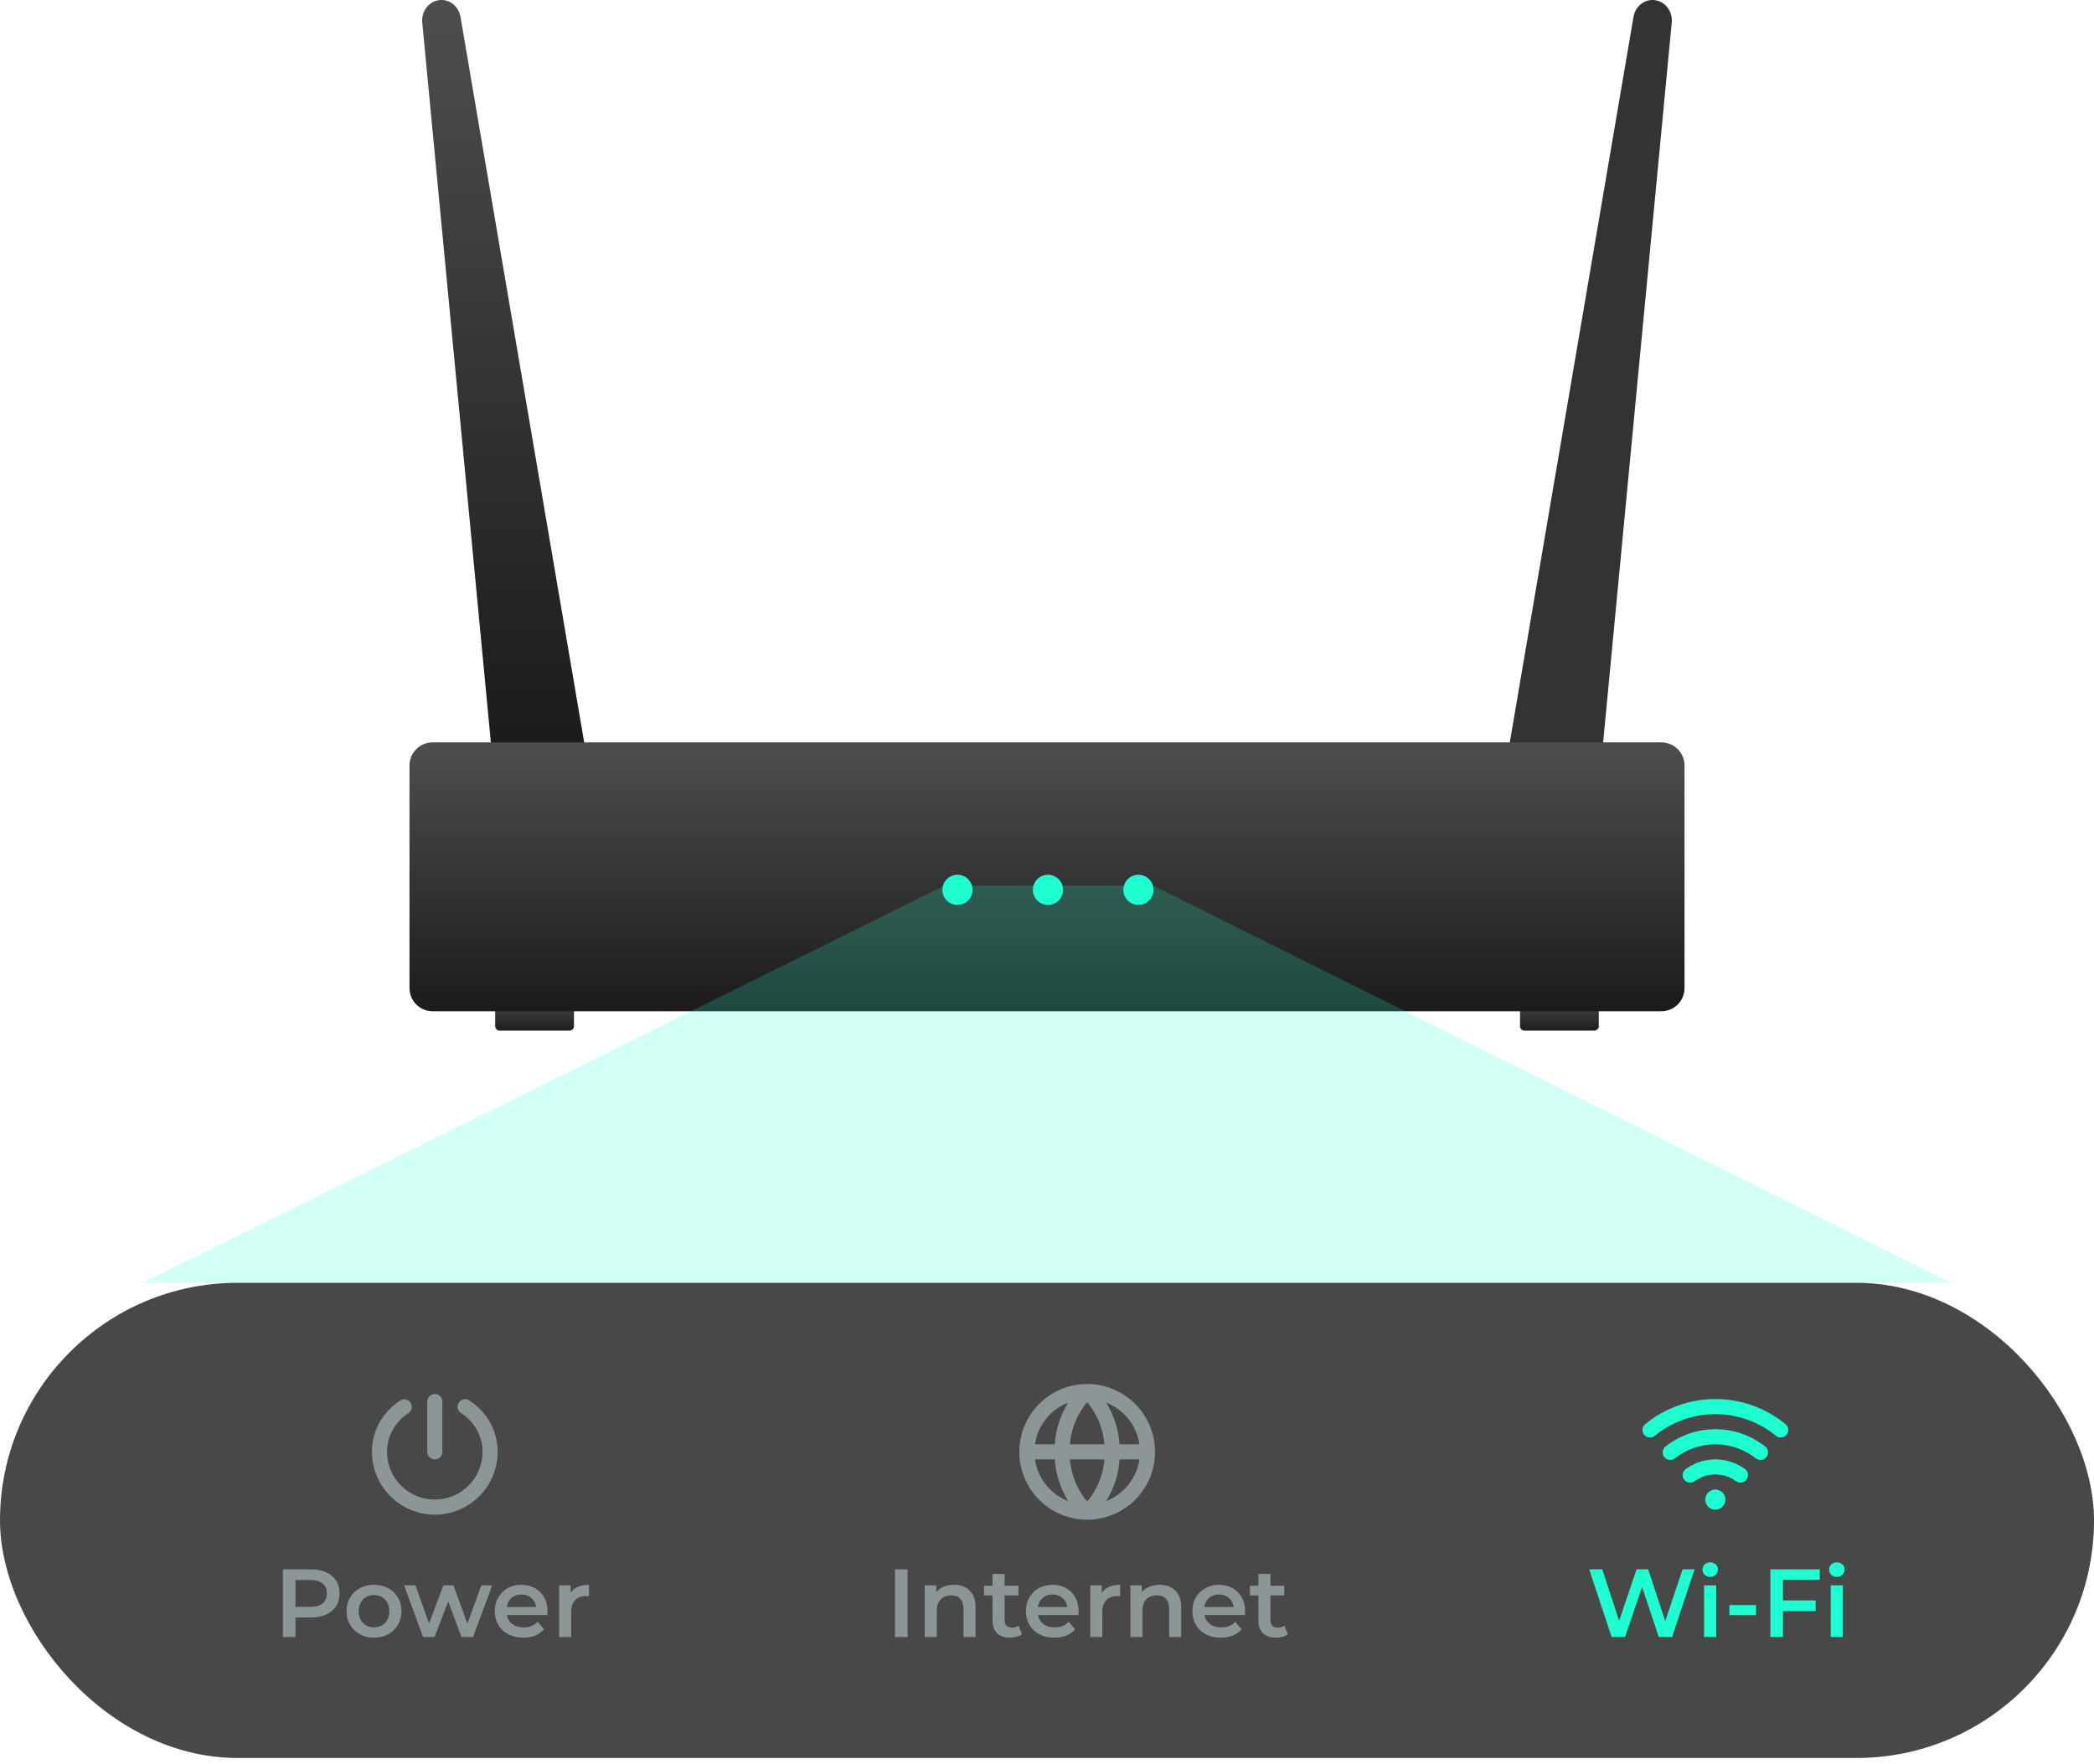 <svg width="260" height="219" viewBox="0 0 260 219" fill="none" xmlns="http://www.w3.org/2000/svg">
<g clip-path="url(#clip0_2308_11686)">
<path d="M54.481 0.025C53.205 0.214 52.298 1.437 52.428 2.793L61.301 95.881L72.875 94.162L57.175 2.088C56.946 0.747 55.756 -0.165 54.481 0.025Z" fill="url(#paint0_linear_2308_11686)"/>
<path d="M205.519 0.025C206.794 0.214 207.701 1.437 207.571 2.793L198.699 95.882L187.124 94.162L202.824 2.088C203.054 0.745 204.243 -0.165 205.519 0.025Z" fill="url(#paint1_linear_2308_11686)"/>
<path d="M61.485 117.09V127.404C61.485 127.715 61.738 127.966 62.047 127.966H70.705C71.016 127.966 71.267 127.713 71.267 127.404V117.09H61.485Z" fill="url(#paint2_linear_2308_11686)"/>
<path d="M188.732 117.09V127.404C188.732 127.715 188.985 127.966 189.294 127.966H197.952C198.263 127.966 198.514 127.713 198.514 127.404V117.09H188.732Z" fill="url(#paint3_linear_2308_11686)"/>
<path d="M206.277 92.172H53.723C52.133 92.172 50.844 93.461 50.844 95.051V122.684C50.844 124.275 52.133 125.564 53.723 125.564H206.277C207.867 125.564 209.157 124.275 209.157 122.684V95.051C209.157 93.461 207.867 92.172 206.277 92.172Z" fill="url(#paint4_linear_2308_11686)"/>
<circle cx="118.883" cy="110.486" r="1.873" fill="#1EFFD2"/>
<circle cx="130.12" cy="110.486" r="1.873" fill="#1EFFD2"/>
<circle cx="141.355" cy="110.486" r="1.873" fill="#1EFFD2"/>
</g>
<path d="M143.171 109.965H117.266L17.75 159.278H242.25L143.171 109.965Z" fill="#1EFFD2" fill-opacity="0.2"/>
<rect y="159.277" width="260" height="59" rx="29.5" fill="#484848"/>
<path d="M35.128 203.254V194.854H38.584C39.328 194.854 39.964 194.974 40.492 195.214C41.028 195.454 41.44 195.798 41.728 196.246C42.016 196.694 42.16 197.226 42.16 197.842C42.16 198.458 42.016 198.99 41.728 199.438C41.44 199.886 41.028 200.23 40.492 200.47C39.964 200.71 39.328 200.83 38.584 200.83H35.992L36.688 200.098V203.254H35.128ZM36.688 200.266L35.992 199.51H38.512C39.2 199.51 39.716 199.366 40.06 199.078C40.412 198.782 40.588 198.37 40.588 197.842C40.588 197.306 40.412 196.894 40.06 196.606C39.716 196.318 39.2 196.174 38.512 196.174H35.992L36.688 195.406V200.266ZM46.43 203.338C45.774 203.338 45.19 203.198 44.678 202.918C44.166 202.63 43.762 202.238 43.466 201.742C43.17 201.246 43.022 200.682 43.022 200.05C43.022 199.41 43.17 198.846 43.466 198.358C43.762 197.862 44.166 197.474 44.678 197.194C45.19 196.914 45.774 196.774 46.43 196.774C47.094 196.774 47.682 196.914 48.194 197.194C48.714 197.474 49.118 197.858 49.406 198.346C49.702 198.834 49.85 199.402 49.85 200.05C49.85 200.682 49.702 201.246 49.406 201.742C49.118 202.238 48.714 202.63 48.194 202.918C47.682 203.198 47.094 203.338 46.43 203.338ZM46.43 202.054C46.798 202.054 47.126 201.974 47.414 201.814C47.702 201.654 47.926 201.422 48.086 201.118C48.254 200.814 48.338 200.458 48.338 200.05C48.338 199.634 48.254 199.278 48.086 198.982C47.926 198.678 47.702 198.446 47.414 198.286C47.126 198.126 46.802 198.046 46.442 198.046C46.074 198.046 45.746 198.126 45.458 198.286C45.178 198.446 44.954 198.678 44.786 198.982C44.618 199.278 44.534 199.634 44.534 200.05C44.534 200.458 44.618 200.814 44.786 201.118C44.954 201.422 45.178 201.654 45.458 201.814C45.746 201.974 46.07 202.054 46.43 202.054ZM52.525 203.254L50.173 196.846H51.589L53.605 202.498H52.933L55.045 196.846H56.305L58.357 202.498H57.697L59.773 196.846H61.105L58.741 203.254H57.301L55.429 198.25H55.873L53.965 203.254H52.525ZM64.973 203.338C64.261 203.338 63.637 203.198 63.101 202.918C62.573 202.63 62.161 202.238 61.865 201.742C61.577 201.246 61.433 200.682 61.433 200.05C61.433 199.41 61.573 198.846 61.853 198.358C62.141 197.862 62.533 197.474 63.029 197.194C63.533 196.914 64.105 196.774 64.745 196.774C65.369 196.774 65.925 196.91 66.413 197.182C66.901 197.454 67.285 197.838 67.565 198.334C67.845 198.83 67.985 199.414 67.985 200.086C67.985 200.15 67.981 200.222 67.973 200.302C67.973 200.382 67.969 200.458 67.961 200.53H62.621V199.534H67.169L66.581 199.846C66.589 199.478 66.513 199.154 66.353 198.874C66.193 198.594 65.973 198.374 65.693 198.214C65.421 198.054 65.105 197.974 64.745 197.974C64.377 197.974 64.053 198.054 63.773 198.214C63.501 198.374 63.285 198.598 63.125 198.886C62.973 199.166 62.897 199.498 62.897 199.882V200.122C62.897 200.506 62.985 200.846 63.161 201.142C63.337 201.438 63.585 201.666 63.905 201.826C64.225 201.986 64.593 202.066 65.009 202.066C65.369 202.066 65.693 202.01 65.981 201.898C66.269 201.786 66.525 201.61 66.749 201.37L67.553 202.294C67.265 202.63 66.901 202.89 66.461 203.074C66.029 203.25 65.533 203.338 64.973 203.338ZM69.425 203.254V196.846H70.853V198.61L70.685 198.094C70.877 197.662 71.177 197.334 71.585 197.11C72.001 196.886 72.517 196.774 73.133 196.774V198.202C73.069 198.186 73.009 198.178 72.953 198.178C72.897 198.17 72.841 198.166 72.785 198.166C72.217 198.166 71.765 198.334 71.429 198.67C71.093 198.998 70.925 199.49 70.925 200.146V203.254H69.425Z" fill="#8C9696"/>
<path d="M53.051 180.264V174.022C53.051 173.774 53.15 173.536 53.325 173.36C53.501 173.185 53.739 173.086 53.987 173.086C54.236 173.086 54.474 173.185 54.649 173.36C54.825 173.536 54.924 173.774 54.924 174.022V180.264C54.924 180.513 54.825 180.751 54.649 180.927C54.474 181.102 54.236 181.201 53.987 181.201C53.739 181.201 53.501 181.102 53.325 180.927C53.15 180.751 53.051 180.513 53.051 180.264ZM58.244 173.866C58.036 173.738 57.786 173.696 57.548 173.75C57.31 173.803 57.102 173.948 56.968 174.152C56.835 174.357 56.787 174.605 56.834 174.845C56.881 175.084 57.02 175.296 57.221 175.435C58.935 176.548 59.917 178.314 59.917 180.264C59.917 181.837 59.293 183.346 58.181 184.458C57.068 185.57 55.56 186.194 53.987 186.194C52.414 186.194 50.906 185.57 49.794 184.458C48.682 183.346 48.057 181.837 48.057 180.264C48.057 178.314 49.04 176.548 50.753 175.431C50.943 175.288 51.072 175.078 51.114 174.844C51.155 174.61 51.105 174.368 50.975 174.169C50.845 173.97 50.644 173.828 50.413 173.772C50.182 173.715 49.938 173.749 49.731 173.866C47.477 175.332 46.185 177.665 46.185 180.264C46.185 182.334 47.007 184.318 48.47 185.782C49.933 187.245 51.918 188.067 53.987 188.067C56.057 188.067 58.041 187.245 59.505 185.782C60.968 184.318 61.79 182.334 61.79 180.264C61.79 177.665 60.498 175.332 58.244 173.866Z" fill="#8C9696"/>
<path d="M111.128 203.254V194.854H112.688V203.254H111.128ZM118.452 196.774C118.964 196.774 119.42 196.874 119.82 197.074C120.228 197.274 120.548 197.582 120.78 197.998C121.012 198.406 121.128 198.934 121.128 199.582V203.254H119.628V199.774C119.628 199.206 119.492 198.782 119.22 198.502C118.956 198.222 118.584 198.082 118.104 198.082C117.752 198.082 117.44 198.154 117.168 198.298C116.896 198.442 116.684 198.658 116.532 198.946C116.388 199.226 116.316 199.582 116.316 200.014V203.254H114.816V196.846H116.244V198.574L115.992 198.046C116.216 197.638 116.54 197.326 116.964 197.11C117.396 196.886 117.892 196.774 118.452 196.774ZM125.443 203.338C124.739 203.338 124.195 203.158 123.811 202.798C123.427 202.43 123.235 201.89 123.235 201.178V195.43H124.735V201.142C124.735 201.446 124.811 201.682 124.963 201.85C125.123 202.018 125.343 202.102 125.623 202.102C125.959 202.102 126.239 202.014 126.463 201.838L126.883 202.906C126.707 203.05 126.491 203.158 126.235 203.23C125.979 203.302 125.715 203.338 125.443 203.338ZM122.179 198.094V196.894H126.451V198.094H122.179ZM130.918 203.338C130.206 203.338 129.582 203.198 129.046 202.918C128.518 202.63 128.106 202.238 127.81 201.742C127.522 201.246 127.378 200.682 127.378 200.05C127.378 199.41 127.518 198.846 127.798 198.358C128.086 197.862 128.478 197.474 128.974 197.194C129.478 196.914 130.05 196.774 130.69 196.774C131.314 196.774 131.87 196.91 132.358 197.182C132.846 197.454 133.23 197.838 133.51 198.334C133.79 198.83 133.93 199.414 133.93 200.086C133.93 200.15 133.926 200.222 133.918 200.302C133.918 200.382 133.914 200.458 133.906 200.53H128.566V199.534H133.114L132.526 199.846C132.534 199.478 132.458 199.154 132.298 198.874C132.138 198.594 131.918 198.374 131.638 198.214C131.366 198.054 131.05 197.974 130.69 197.974C130.322 197.974 129.998 198.054 129.718 198.214C129.446 198.374 129.23 198.598 129.07 198.886C128.918 199.166 128.842 199.498 128.842 199.882V200.122C128.842 200.506 128.93 200.846 129.106 201.142C129.282 201.438 129.53 201.666 129.85 201.826C130.17 201.986 130.538 202.066 130.954 202.066C131.314 202.066 131.638 202.01 131.926 201.898C132.214 201.786 132.47 201.61 132.694 201.37L133.498 202.294C133.21 202.63 132.846 202.89 132.406 203.074C131.974 203.25 131.478 203.338 130.918 203.338ZM135.371 203.254V196.846H136.799V198.61L136.631 198.094C136.823 197.662 137.123 197.334 137.531 197.11C137.947 196.886 138.463 196.774 139.079 196.774V198.202C139.015 198.186 138.955 198.178 138.899 198.178C138.843 198.17 138.787 198.166 138.731 198.166C138.163 198.166 137.711 198.334 137.375 198.67C137.039 198.998 136.871 199.49 136.871 200.146V203.254H135.371ZM143.987 196.774C144.499 196.774 144.955 196.874 145.355 197.074C145.763 197.274 146.083 197.582 146.315 197.998C146.547 198.406 146.663 198.934 146.663 199.582V203.254H145.163V199.774C145.163 199.206 145.027 198.782 144.755 198.502C144.491 198.222 144.119 198.082 143.639 198.082C143.287 198.082 142.975 198.154 142.703 198.298C142.431 198.442 142.219 198.658 142.067 198.946C141.923 199.226 141.851 199.582 141.851 200.014V203.254H140.351V196.846H141.779V198.574L141.527 198.046C141.751 197.638 142.075 197.326 142.499 197.11C142.931 196.886 143.427 196.774 143.987 196.774ZM151.59 203.338C150.878 203.338 150.254 203.198 149.718 202.918C149.19 202.63 148.778 202.238 148.482 201.742C148.194 201.246 148.05 200.682 148.05 200.05C148.05 199.41 148.19 198.846 148.47 198.358C148.758 197.862 149.15 197.474 149.646 197.194C150.15 196.914 150.722 196.774 151.362 196.774C151.986 196.774 152.542 196.91 153.03 197.182C153.518 197.454 153.902 197.838 154.182 198.334C154.462 198.83 154.602 199.414 154.602 200.086C154.602 200.15 154.598 200.222 154.59 200.302C154.59 200.382 154.586 200.458 154.578 200.53H149.238V199.534H153.786L153.198 199.846C153.206 199.478 153.13 199.154 152.97 198.874C152.81 198.594 152.59 198.374 152.31 198.214C152.038 198.054 151.722 197.974 151.362 197.974C150.994 197.974 150.67 198.054 150.39 198.214C150.118 198.374 149.902 198.598 149.742 198.886C149.59 199.166 149.514 199.498 149.514 199.882V200.122C149.514 200.506 149.602 200.846 149.778 201.142C149.954 201.438 150.202 201.666 150.522 201.826C150.842 201.986 151.21 202.066 151.626 202.066C151.986 202.066 152.31 202.01 152.598 201.898C152.886 201.786 153.142 201.61 153.366 201.37L154.17 202.294C153.882 202.63 153.518 202.89 153.078 203.074C152.646 203.25 152.15 203.338 151.59 203.338ZM158.455 203.338C157.751 203.338 157.207 203.158 156.823 202.798C156.439 202.43 156.247 201.89 156.247 201.178V195.43H157.747V201.142C157.747 201.446 157.823 201.682 157.975 201.85C158.135 202.018 158.355 202.102 158.635 202.102C158.971 202.102 159.251 202.014 159.475 201.838L159.895 202.906C159.719 203.05 159.503 203.158 159.247 203.23C158.991 203.302 158.727 203.338 158.455 203.338ZM155.191 198.094V196.894H159.463V198.094H155.191Z" fill="#8C9696"/>
<path d="M134.987 171.84C133.321 171.84 131.692 172.334 130.306 173.26C128.92 174.186 127.84 175.502 127.202 177.042C126.564 178.582 126.397 180.276 126.722 181.911C127.048 183.545 127.85 185.047 129.029 186.226C130.207 187.404 131.709 188.207 133.343 188.532C134.978 188.857 136.673 188.69 138.212 188.052C139.752 187.414 141.068 186.334 141.994 184.949C142.92 183.563 143.414 181.933 143.414 180.267C143.412 178.033 142.523 175.891 140.943 174.311C139.364 172.731 137.222 171.842 134.987 171.84ZM141.474 179.33H139.011C138.887 177.494 138.315 175.716 137.345 174.153C138.43 174.573 139.384 175.274 140.109 176.183C140.835 177.093 141.306 178.179 141.474 179.33ZM134.987 186.431C134.257 185.587 133.079 183.846 132.846 181.203H137.132C137.016 182.661 136.559 184.072 135.797 185.321C135.558 185.712 135.287 186.083 134.987 186.431ZM132.846 179.33C132.962 177.872 133.419 176.462 134.181 175.213C134.419 174.822 134.689 174.45 134.987 174.103C135.718 174.946 136.896 176.688 137.129 179.33H132.846ZM132.63 174.153C131.66 175.716 131.088 177.494 130.964 179.33H128.501C128.669 178.179 129.14 177.093 129.866 176.183C130.591 175.274 131.545 174.573 132.63 174.153ZM128.501 181.203H130.964C131.088 183.039 131.66 184.817 132.63 186.381C131.545 185.961 130.591 185.26 129.866 184.35C129.14 183.441 128.669 182.354 128.501 181.203ZM137.345 186.381C138.315 184.817 138.887 183.039 139.011 181.203H141.474C141.306 182.354 140.835 183.441 140.109 184.35C139.384 185.26 138.43 185.961 137.345 186.381Z" fill="#8C9696"/>
<path d="M200.108 203.254L197.324 194.854H198.944L201.428 202.45H200.624L203.204 194.854H204.644L207.152 202.45H206.372L208.916 194.854H210.404L207.62 203.254H205.964L203.672 196.402H204.104L201.776 203.254H200.108ZM211.589 203.254V196.846H213.089V203.254H211.589ZM212.345 195.79C212.065 195.79 211.833 195.702 211.649 195.526C211.473 195.35 211.385 195.138 211.385 194.89C211.385 194.634 211.473 194.422 211.649 194.254C211.833 194.078 212.065 193.99 212.345 193.99C212.625 193.99 212.853 194.074 213.029 194.242C213.213 194.402 213.305 194.606 213.305 194.854C213.305 195.118 213.217 195.342 213.041 195.526C212.865 195.702 212.633 195.79 212.345 195.79ZM214.734 200.542V199.294H218.034V200.542H214.734ZM221.247 198.718H225.435V200.038H221.247V198.718ZM221.379 203.254H219.819V194.854H225.951V196.162H221.379V203.254ZM227.316 203.254V196.846H228.816V203.254H227.316ZM228.072 195.79C227.792 195.79 227.56 195.702 227.376 195.526C227.2 195.35 227.112 195.138 227.112 194.89C227.112 194.634 227.2 194.422 227.376 194.254C227.56 194.078 227.792 193.99 228.072 193.99C228.352 193.99 228.58 194.074 228.756 194.242C228.94 194.402 229.032 194.606 229.032 194.854C229.032 195.118 228.944 195.342 228.768 195.526C228.592 195.702 228.36 195.79 228.072 195.79Z" fill="#1EFFD2"/>
<g clip-path="url(#clip1_2308_11686)">
<path d="M214.236 186.196C214.236 186.443 214.163 186.684 214.025 186.889C213.888 187.095 213.693 187.255 213.465 187.349C213.237 187.444 212.986 187.468 212.744 187.42C212.502 187.372 212.279 187.253 212.105 187.078C211.93 186.904 211.811 186.681 211.763 186.439C211.715 186.197 211.739 185.946 211.834 185.718C211.928 185.49 212.088 185.295 212.294 185.158C212.499 185.02 212.74 184.947 212.987 184.947C213.318 184.947 213.636 185.079 213.87 185.313C214.104 185.547 214.236 185.865 214.236 186.196ZM221.696 176.825C219.24 174.812 216.163 173.711 212.987 173.711C209.812 173.711 206.734 174.812 204.279 176.825C204.184 176.903 204.105 176.999 204.047 177.108C203.989 177.216 203.953 177.335 203.941 177.457C203.929 177.58 203.941 177.703 203.977 177.821C204.013 177.939 204.071 178.048 204.149 178.143C204.227 178.238 204.323 178.317 204.432 178.375C204.54 178.433 204.659 178.469 204.781 178.481C204.904 178.493 205.027 178.481 205.145 178.445C205.263 178.409 205.372 178.351 205.467 178.273C207.588 176.534 210.245 175.584 212.987 175.584C215.73 175.584 218.387 176.534 220.508 178.273C220.603 178.351 220.712 178.409 220.83 178.445C220.947 178.481 221.071 178.493 221.193 178.481C221.316 178.469 221.435 178.433 221.543 178.375C221.651 178.317 221.747 178.238 221.825 178.143C221.903 178.048 221.962 177.939 221.998 177.821C222.033 177.703 222.046 177.58 222.034 177.457C222.022 177.335 221.986 177.216 221.928 177.108C221.87 176.999 221.791 176.903 221.696 176.825ZM219.187 179.613C217.422 178.216 215.238 177.456 212.987 177.456C210.737 177.456 208.552 178.216 206.788 179.613C206.598 179.769 206.477 179.993 206.451 180.237C206.425 180.481 206.496 180.726 206.648 180.918C206.801 181.111 207.023 181.236 207.266 181.266C207.51 181.297 207.756 181.23 207.951 181.081C209.384 179.946 211.159 179.329 212.987 179.329C214.816 179.329 216.59 179.946 218.024 181.081C218.219 181.23 218.465 181.297 218.708 181.266C218.952 181.236 219.174 181.111 219.326 180.918C219.479 180.726 219.55 180.481 219.524 180.237C219.497 179.993 219.376 179.769 219.187 179.613ZM216.66 182.396C215.593 181.62 214.307 181.202 212.987 181.202C211.668 181.202 210.382 181.62 209.315 182.396C209.114 182.542 208.979 182.762 208.941 183.007C208.902 183.253 208.963 183.504 209.109 183.704C209.256 183.905 209.476 184.039 209.721 184.078C209.967 184.116 210.217 184.056 210.418 183.909C211.165 183.367 212.064 183.074 212.987 183.074C213.911 183.074 214.81 183.367 215.557 183.909C215.656 183.982 215.769 184.034 215.888 184.063C216.008 184.092 216.132 184.097 216.254 184.078C216.375 184.059 216.492 184.016 216.597 183.952C216.702 183.888 216.793 183.804 216.865 183.704C216.938 183.605 216.99 183.492 217.019 183.373C217.048 183.253 217.053 183.129 217.034 183.007C217.015 182.886 216.972 182.769 216.908 182.664C216.844 182.559 216.759 182.468 216.66 182.396Z" fill="#1EFFD2"/>
</g>
<defs>
<linearGradient id="paint0_linear_2308_11686" x1="62.644" y1="1.85" x2="62.644" y2="94.014" gradientUnits="userSpaceOnUse">
<stop stop-color="#4D4D4D"/>
<stop offset="1" stop-color="#1A1A1A"/>
</linearGradient>
<linearGradient id="paint1_linear_2308_11686" x1="197.356" y1="-0" x2="197.356" y2="-0" gradientUnits="userSpaceOnUse">
<stop stop-color="#4D4D4D"/>
<stop offset="1" stop-color="#1A1A1A"/>
</linearGradient>
<linearGradient id="paint2_linear_2308_11686" x1="66.377" y1="123.868" x2="66.377" y2="128.252" gradientUnits="userSpaceOnUse">
<stop stop-color="#4D4D4D"/>
<stop offset="1" stop-color="#1A1A1A"/>
</linearGradient>
<linearGradient id="paint3_linear_2308_11686" x1="193.622" y1="123.868" x2="193.622" y2="128.252" gradientUnits="userSpaceOnUse">
<stop stop-color="#4D4D4D"/>
<stop offset="1" stop-color="#1A1A1A"/>
</linearGradient>
<linearGradient id="paint4_linear_2308_11686" x1="130" y1="92.768" x2="130" y2="126.534" gradientUnits="userSpaceOnUse">
<stop stop-color="#4D4D4D"/>
<stop offset="1" stop-color="#1A1A1A"/>
</linearGradient>
<clipPath id="clip0_2308_11686">
<rect width="158.313" height="127.965" fill="white" transform="translate(50.844)"/>
</clipPath>
<clipPath id="clip1_2308_11686">
<rect width="19.975" height="19.975" fill="white" transform="translate(203 170.277)"/>
</clipPath>
</defs>
</svg>

